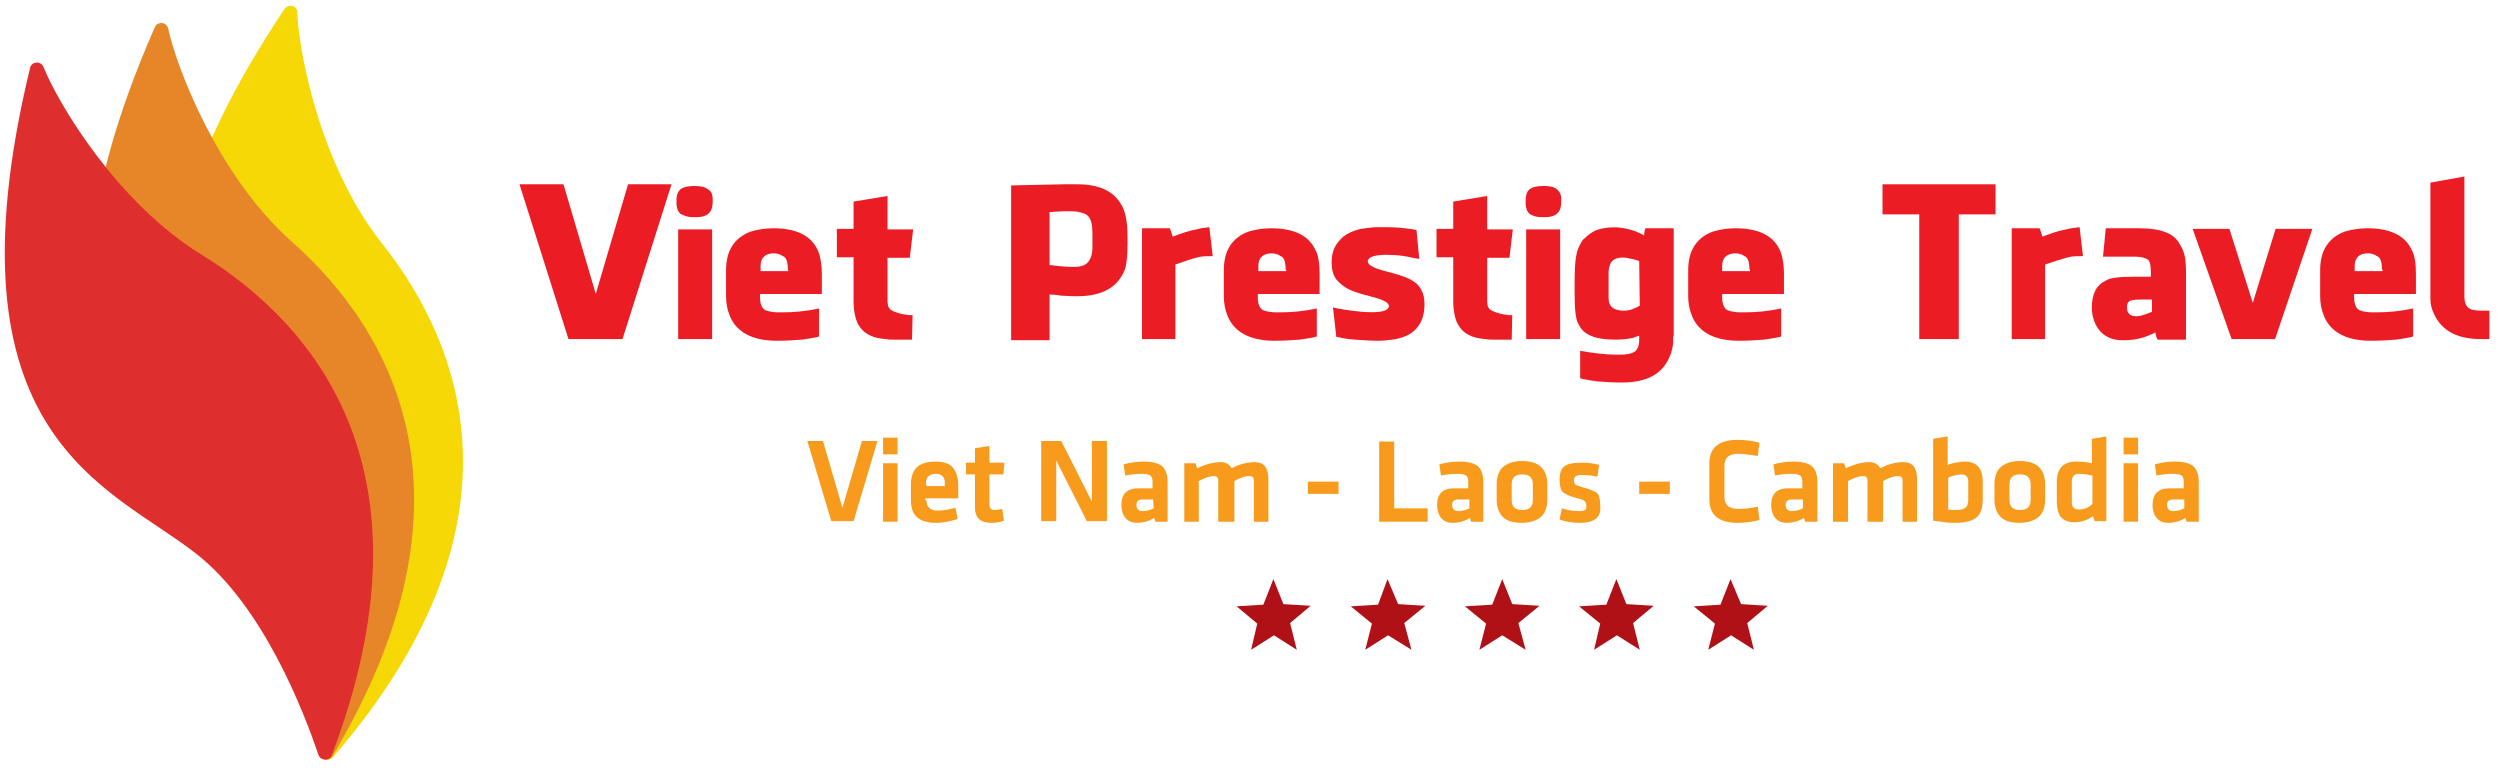 <?xml version="1.0" encoding="utf-8"?>
<!-- Generator: Adobe Illustrator 19.0.0, SVG Export Plug-In . SVG Version: 6.00 Build 0)  -->
<svg version="1.1" id="Layer_1" xmlns="http://www.w3.org/2000/svg" xmlns:xlink="http://www.w3.org/1999/xlink" x="0px" y="0px"
	 viewBox="-81 327.7 449 139.3" style="enable-background:new -81 327.7 449 139.3;" xml:space="preserve">
<style type="text/css">
	.st0{fill:#F6D807;}
	.st1{fill:#E78529;}
	.st2{fill:#DF2E2E;}
	.st3{fill:#EC1C24;}
	.st4{fill:#F89A1C;}
	.st5{fill:#B01117;}
</style>
<g>
	<g id="XMLID_9_">
		<path id="XMLID_12_" class="st0" d="M-29.9,329.3c0.7-1,2.3-0.6,2.3,0.6c0.2,6.8,4,27.4,15.2,41.5C2.9,390.7,14,423-21.2,463.7
			c-0.8,0.9-2.3,0.4-2.2-0.8c0.2-8.1-0.2-28.4-8.2-41.4C-42,404.9-67.9,386.3-29.9,329.3z"/>
		<path id="XMLID_11_" class="st1" d="M-53.2,332.6c0.5-1.1,2.1-1,2.4,0.2c1.4,6.6,8.7,26.3,22.2,38.3c18.4,16.3,34.9,46.2,7.3,92.4
			c-0.6,1-2.2,0.7-2.3-0.4c-1.2-8-5.1-28-15.3-39.3C-52,409.2-80.7,395.4-53.2,332.6z"/>
		<path id="XMLID_10_" class="st2" d="M-75.6,339.9c0.3-1.2,1.9-1.3,2.4-0.2c2.5,6.3,13.1,24.4,28.5,33.8
			c20.9,12.9,42.4,39.5,23.3,89.8c-0.4,1.1-2,1.1-2.4,0c-2.6-7.7-9.9-26.7-21.9-36.1C-61,415.1-91.7,406.5-75.6,339.9z"/>
	</g>
	<g id="XMLID_8_">
		<g id="XMLID_1880_">
			<path class="st3" d="M30.8,388.6h-9.7l-8.8-27.8h7.9l5.8,19.7l5.8-19.7h7.8L30.8,388.6z"/>
			<path class="st3" d="M46.9,362.7c0.1,0.3,0.1,0.7,0.1,1.2c0,1.1-0.3,1.8-0.8,2.2c-0.2,0.2-0.6,0.4-1.1,0.5
				c-0.4,0.1-0.8,0.1-1.3,0.1s-0.9,0-1.3-0.1c-0.5-0.1-0.9-0.3-1.3-0.5c-0.3-0.3-0.5-0.6-0.6-1.1c-0.1-0.3-0.1-0.7-0.1-1.1
				s0-0.8,0.1-1.1c0.1-0.5,0.3-0.8,0.6-1.1c0.5-0.4,1.4-0.6,2.5-0.6c1.2,0,2,0.2,2.4,0.6C46.6,361.9,46.8,362.3,46.9,362.7z
				 M40.8,388.6h6.1v-19.7h-6.1V388.6z"/>
			<path class="st3" d="M66.6,377v3.5H55.5v0.6c0,1.3,0.4,2.2,1.2,2.4c0.6,0.2,1.4,0.3,2.2,0.3h0.5c2.2,0,4.4-0.2,6.7-0.7l0,0v5
				c0,0.1-1,0.3-3.1,0.6c-1.3,0.1-2.8,0.2-4.5,0.2c-4.3,0-7.2-1.5-8.4-4.4c-0.5-1.2-0.7-2.4-0.7-3.6v-4.7c0-3.5,1.5-5.8,4.4-6.9
				c1.3-0.4,2.7-0.6,4.1-0.6c4.1,0,6.8,1.3,8,4C66.3,373.6,66.6,375.1,66.6,377z M60.5,376.1c0-1.4-0.3-2.2-0.9-2.4
				c-0.4-0.3-1-0.5-1.6-0.5c-1.6,0-2.4,0.8-2.4,2.3v0.9h5L60.5,376.1L60.5,376.1z"/>
			<path class="st3" d="M82.8,388.7h-3.1c-0.6,0-1.2,0-1.6-0.1c-1.2-0.1-2.2-0.3-2.9-0.7c-0.9-0.4-1.6-1.1-2.1-2
				c-0.5-1-0.8-2.4-0.8-4.2v-7.8h-3v-5.1h3v-4.9l6.1-1v6H83l-0.6,5.1h-4v7.5c0,0.2,0,0.3,0,0.4c0,0.3,0.1,0.6,0.1,0.8
				c0.2,0.5,0.6,0.8,1.2,1c0.5,0.2,1.1,0.4,1.9,0.5c0.1,0,0.3,0,0.5,0.1c0.1,0,0.3,0,0.4,0h0.4L82.8,388.7L82.8,388.7z"/>
			<path class="st3" d="M121.2,366.7c0.2,1,0.3,2.1,0.3,3.5v1.3c0,2.4-0.2,4.1-0.6,4.9c-1.3,3-4.1,4.5-8.4,4.5c-0.5,0-1.5,0-2.9-0.1
				c-0.6-0.1-1.3-0.2-2.1-0.2v8.2h-6.9V361l9.4-0.2h2.5c3.9,0,6.5,1.2,7.9,3.7C120.8,365.1,121,365.8,121.2,366.7z M115.2,369.6
				c0-1.4-0.2-2.4-0.7-3c-0.4-0.5-1.1-0.7-2.1-0.9c-1.1-0.1-2.7-0.1-4.9,0.1v9.5c2.4,0.3,4.1,0.4,5.1,0.3c0.8-0.1,1.3-0.3,1.7-0.7
				c0.6-0.6,0.9-1.6,0.9-2.8V369.6z"/>
			<path class="st3" d="M136.2,368.5l0.6,5.2c-1,0-1.9,0-2.6,0.2l-0.4,0.1c-0.8,0.2-2,0.6-3.7,1.2v13.4h-6v-19.9h5l0.2,0.5
				c0.1,0.3,0.2,0.6,0.3,1l1.4-0.5c0.8-0.3,1.8-0.6,2.9-0.8C134.5,368.7,135.3,368.6,136.2,368.5z"/>
			<path class="st3" d="M156,377v3.5h-11.1v0.6c0,1.3,0.4,2.2,1.2,2.4c0.6,0.2,1.4,0.3,2.2,0.3h0.5c2.2,0,4.4-0.2,6.7-0.7l0,0v5
				c0,0.1-1,0.3-3.1,0.6c-1.3,0.1-2.8,0.2-4.5,0.2c-4.3,0-7.2-1.5-8.4-4.4c-0.5-1.2-0.7-2.4-0.7-3.6v-4.7c0-3.5,1.5-5.8,4.4-6.9
				c1.3-0.4,2.7-0.6,4.1-0.6c4.1,0,6.8,1.3,8,4C155.8,373.6,156,375.1,156,377z M149.9,376.1c0-1.4-0.3-2.2-0.9-2.4
				c-0.4-0.3-1-0.5-1.6-0.5c-1.6,0-2.4,0.8-2.4,2.3v0.9h5v-0.3H149.9z"/>
			<path class="st3" d="M173.7,386.3c-0.5,0.7-1.2,1.3-2.1,1.7c-0.7,0.3-1.6,0.6-2.6,0.7c-0.7,0.1-1.5,0.2-2.4,0.2
				c-1.4,0-2.8-0.1-4.3-0.2c-1.3-0.1-2.4-0.3-3.3-0.5l-0.6-5.3l0.8,0.2c0.4,0.1,0.8,0.1,1.2,0.2c1.2,0.2,2.2,0.3,3.2,0.4
				c1.3,0.1,2.3,0.1,3.1,0c1-0.1,1.5-0.4,1.7-0.8c0.3-0.7-0.7-1.3-3-1.9l-1.5-0.4c-0.6-0.2-1.1-0.3-1.6-0.5c-1.2-0.4-2.1-1-2.7-1.6
				c-0.7-0.6-1.1-1.3-1.3-2.2c-0.1-0.6-0.2-1.3-0.1-2.2c0.1-1.2,0.5-2.2,1.2-3c0.5-0.7,1.3-1.3,2.2-1.7c0.7-0.3,1.6-0.6,2.6-0.7
				c0.7-0.1,1.5-0.2,2.4-0.2c1.2,0,2.5,0,3.8,0.1c1,0.1,2,0.2,3,0.4l0.5,5.2c-0.6-0.1-1.3-0.2-2.1-0.4c-1.1-0.2-2-0.3-2.9-0.3
				c-1.1-0.1-2,0-2.7,0.1c-0.8,0.1-1.3,0.4-1.5,0.8c-0.3,0.7,0.7,1.4,3.1,2l1.5,0.4c0.6,0.2,1.1,0.3,1.6,0.5c1.2,0.4,2,0.9,2.6,1.4
				c0.6,0.6,1,1.4,1.2,2.2c0.1,0.6,0.2,1.3,0.1,2.2C174.7,384.5,174.3,385.5,173.7,386.3z"/>
			<path class="st3" d="M190.5,388.7h-3.1c-0.6,0-1.2,0-1.6-0.1c-1.2-0.1-2.2-0.3-2.9-0.7c-0.9-0.4-1.6-1.1-2.1-2
				c-0.5-1-0.8-2.4-0.8-4.2v-7.8h-3v-5.1h3v-4.9l6.1-1v6h4.6l-0.6,5.1h-4v7.5c0,0.2,0,0.3,0,0.4c0,0.3,0.1,0.6,0.1,0.8
				c0.2,0.5,0.6,0.8,1.2,1c0.5,0.2,1.1,0.4,1.9,0.5c0.1,0,0.3,0,0.5,0.1c0.1,0,0.3,0,0.4,0h0.4L190.5,388.7L190.5,388.7z"/>
			<path class="st3" d="M199.3,362.7c0.1,0.3,0.1,0.7,0.1,1.2c0,1.1-0.3,1.8-0.8,2.2c-0.2,0.2-0.6,0.4-1.1,0.5
				c-0.4,0.1-0.8,0.1-1.3,0.1s-0.9,0-1.3-0.1c-0.5-0.1-0.9-0.3-1.2-0.5c-0.3-0.3-0.5-0.6-0.6-1.1c-0.1-0.3-0.1-0.7-0.1-1.1
				s0-0.8,0.1-1.1c0.1-0.5,0.3-0.8,0.6-1.1c0.5-0.4,1.4-0.6,2.5-0.6c1.2,0,2,0.2,2.4,0.6C198.9,361.9,199.2,362.3,199.3,362.7z
				 M193.1,388.6h6.1v-19.7h-6.1V388.6z"/>
			<path class="st3" d="M219.5,388.1c0,0.1,0,0.2,0,0.3v0.9c-0.1,0.9-0.3,1.8-0.7,2.6c-1.3,3-4.1,4.5-8.5,4.5
				c-1.7,0-3.2-0.1-4.4-0.2c-2.1-0.3-3.1-0.5-3.1-0.6v-4.9l0,0c2.2,0.4,4.5,0.7,6.6,0.7h0.5c0.9,0,1.7-0.1,2.2-0.3
				c0.9-0.3,1.3-1.1,1.3-2.4V388c-0.3,0.1-0.7,0.2-1.2,0.4c-0.9,0.2-2,0.3-3.2,0.3c-3.5,0-5.7-0.9-6.5-2.8c-0.5-0.7-0.7-2.6-0.7-5.7
				v-2c0-2.9,0.2-4.9,0.7-6l0.4-0.8c0.2-0.4,0.4-0.7,0.7-0.9c0.7-0.7,1.5-1.3,2.5-1.6c1.5-0.4,3-0.5,4.6-0.2
				c1.2,0.2,2.4,0.6,3.6,1.3c0-0.3,0-0.6,0.1-0.9l0.1-0.4h5.1v19.4H219.5z M213.4,374.6c-0.2-0.1-0.3-0.1-0.5-0.2l-1.8-0.4
				c-1.7-0.2-2.7,0.3-3,1.4c-0.1,0.4-0.2,0.8-0.2,1.1v4.7c0,1.3,0.6,2,1.8,2.2l0.5,0.1h0.4c1,0,1.9-0.3,2.9-0.9L213.4,374.6
				L213.4,374.6z"/>
			<path class="st3" d="M239.4,377v3.5h-11.1v0.6c0,1.3,0.4,2.2,1.2,2.4c0.6,0.2,1.4,0.3,2.2,0.3h0.5c2.2,0,4.4-0.2,6.7-0.7l0,0v5
				c0,0.1-1,0.3-3.1,0.6c-1.3,0.1-2.8,0.2-4.5,0.2c-4.3,0-7.2-1.5-8.4-4.4c-0.5-1.2-0.7-2.4-0.7-3.6v-4.7c0-3.5,1.5-5.8,4.4-6.9
				c1.3-0.4,2.7-0.6,4.1-0.6c4.1,0,6.8,1.3,8,4C239.1,373.6,239.4,375.1,239.4,377z M233.2,376.1c0-1.4-0.3-2.2-0.9-2.4
				c-0.4-0.3-1-0.5-1.6-0.5c-1.6,0-2.4,0.8-2.4,2.3v0.9h5v-0.3H233.2z"/>
			<path class="st3" d="M270.8,366.2v22.4h-7.1v-22.4h-6.6v-5.4h20.3v5.4H270.8z"/>
			<path class="st3" d="M292.5,368.5l0.6,5.2c-1,0-1.9,0-2.6,0.2l-0.4,0.1c-0.8,0.2-2,0.6-3.8,1.2v13.4h-6v-19.9h5l0.2,0.5
				c0.1,0.3,0.2,0.6,0.3,1l1.4-0.5c0.8-0.3,1.8-0.6,2.9-0.8C290.8,368.7,291.6,368.6,292.5,368.5z"/>
			<path class="st3" d="M311.6,376.5v12.2h-5.1l-0.1-0.2c0-0.1,0-0.1-0.1-0.2c0-0.1-0.1-0.3-0.1-0.4l-0.1-0.5
				c-1.9,1-3.7,1.4-5.5,1.4h-0.5c-1.8,0-3.3-0.7-4.3-2.1c-0.7-1.1-1.1-2.3-1.1-3.7v-0.1c0-2.4,0.8-4,2.5-4.8
				c0.7-0.5,2.4-0.7,5.2-0.7h2.9v-0.7c0-1.4-0.2-2.2-0.6-2.4c-0.4-0.3-1.2-0.5-2.3-0.5h-5.7l0.5-5.1h6.1c3.9,0,6.3,1,7.2,2.9
				C311.4,372.9,311.6,374.5,311.6,376.5z M303.5,381.5c-1.2,0-1.9,0.1-2.2,0.4c-0.2,0.2-0.3,0.6-0.3,1c0,1.1,0.6,1.6,1.7,1.6
				c0.7,0,1.6-0.3,2.8-0.8v-2.2H303.5z"/>
			<path class="st3" d="M327.6,388.6h-7.8l-7-19.8h6.6l4.2,13.3l4.1-13.3h6.6L327.6,388.6z"/>
			<path class="st3" d="M352.9,377v3.5h-11.1v0.6c0,1.3,0.4,2.2,1.2,2.4c0.6,0.2,1.4,0.3,2.2,0.3h0.5c2.2,0,4.4-0.2,6.7-0.7l0,0v5
				c0,0.1-1,0.3-3.1,0.6c-1.3,0.1-2.8,0.2-4.5,0.2c-4.3,0-7.2-1.5-8.4-4.4c-0.5-1.2-0.7-2.4-0.7-3.6v-4.7c0-3.5,1.5-5.8,4.4-6.9
				c1.3-0.4,2.7-0.6,4.1-0.6c4.1,0,6.8,1.3,8,4C352.7,373.6,352.9,375.1,352.9,377z M346.8,376.1c0-1.4-0.3-2.2-0.9-2.4
				c-0.4-0.3-1-0.5-1.6-0.5c-1.6,0-2.4,0.8-2.4,2.3v0.9h5v-0.3H346.8z"/>
			<path class="st3" d="M361.6,380.9c0,1.3,0.4,2.1,1.3,2.4c0.4,0.1,1.1,0.2,1.9,0.2c0.1,0,0.3,0,0.4,0h0.9v5.1c-0.4,0-0.9,0-1.5,0
				c-4.3,0-7.1-1.5-8.5-4.6c-0.4-0.9-0.6-1.7-0.6-2.6c0-0.2,0-0.5,0-1v-19.9l6.1-1.1L361.6,380.9L361.6,380.9z"/>
		</g>
		<g id="XMLID_1879_">
			<path class="st4" d="M73.8,406.9h2.8l-4.3,14.4h-4L64,406.9h2.8l3.5,12L73.8,406.9z"/>
			<path class="st4" d="M77.6,409.3v-3h2.6v3H77.6z M77.6,421.4v-10.5h2.6v10.5H77.6z"/>
			<path class="st4" d="M85.4,417.6c0,1.2,0.7,1.8,2,1.8c1.1,0,2.1-0.2,3.2-0.5l0.4,2c-1.2,0.4-2.5,0.7-3.9,0.7
				c-1.6,0-2.8-0.4-3.5-1.1s-1-1.7-1-3v-2.8c0-1.2,0.3-2.2,0.9-2.9c0.7-0.8,1.9-1.2,3.5-1.2s2.7,0.4,3.3,1.3c0.5,0.7,0.8,1.7,0.8,3
				v2.3h-5.9v0.4H85.4z M85.4,415h3.3v-0.5c0-1.1-0.5-1.7-1.6-1.7c-1.2,0-1.8,0.6-1.8,1.7L85.4,415L85.4,415z"/>
			<path class="st4" d="M99.3,421.2c-0.6,0.3-1.4,0.4-2.3,0.4c-1.9,0-2.9-0.9-2.9-2.8v-5.9h-1.6v-2.1h1.6v-2.6l2.6-0.4v3h2.7
				l-0.2,2.1h-2.5v5.5c0,0.6,0.3,0.9,1,0.9c0.4,0,0.8-0.1,1.3-0.2L99.3,421.2z"/>
			<path class="st4" d="M108.7,410.4v10.9H106v-14.4h3.6l5.5,10.9v-10.9h2.7v14.4h-3.6L108.7,410.4z"/>
			<path class="st4" d="M128.7,421.4h-2.2l-0.2-0.7c-0.9,0.6-2,0.9-3.1,0.9c-0.9,0-1.6-0.3-2.1-0.9c-0.4-0.5-0.7-1.3-0.7-2.3
				c0-2,1-3,3.1-3h2.5v-1.1c0-0.6-0.1-1-0.4-1.2s-0.8-0.3-1.6-0.3c-0.9,0-1.9,0.1-2.9,0.3l-0.3-2c1.1-0.3,2.3-0.5,3.6-0.5
				c1.6,0,2.7,0.3,3.4,0.9c0.6,0.6,0.9,1.5,0.9,2.9V421.4z M126.1,417.4h-1.9c-0.7,0-1.1,0.3-1.1,1s0.4,1.1,1.1,1.1s1.4-0.2,2-0.5
				L126.1,417.4L126.1,417.4z"/>
			<path class="st4" d="M137.8,421.4V414c0-0.6-0.3-0.8-0.8-0.8c-0.7,0-1.6,0.3-2.7,0.9v7.3h-2.6v-10.5h2l0.3,0.9
				c1.5-0.7,2.9-1.1,4.2-1.1c1,0,1.6,0.4,2,1.1c1.5-0.8,2.9-1.1,4.2-1.1c1.6,0,2.4,1,2.4,3.1v7.6h-2.6V414c0-0.6-0.3-0.8-0.8-0.8
				c-0.8,0-1.7,0.3-2.7,0.9v7.3H137.8z"/>
			<path class="st4" d="M153.9,414.2h5.5v2.2h-5.5V414.2z"/>
			<path class="st4" d="M169.5,419h5.9v2.4h-8.7V407h2.7v12H169.5z"/>
			<path class="st4" d="M185.4,421.4h-2.2l-0.2-0.7c-0.9,0.6-2,0.9-3.1,0.9c-0.9,0-1.6-0.3-2.1-0.9c-0.4-0.5-0.7-1.3-0.7-2.3
				c0-2,1-3,3.1-3h2.5v-1.1c0-0.6-0.1-1-0.4-1.2c-0.3-0.2-0.8-0.3-1.6-0.3c-0.9,0-1.9,0.1-2.9,0.3l-0.3-2c1.1-0.3,2.3-0.5,3.6-0.5
				c1.6,0,2.7,0.3,3.4,0.9c0.6,0.6,0.9,1.5,0.9,2.9V421.4z M182.8,417.4h-1.9c-0.7,0-1.1,0.3-1.1,1s0.4,1.1,1.1,1.1
				c0.7,0,1.4-0.2,2-0.5v-1.6H182.8z"/>
			<path class="st4" d="M196.9,417.4c0,1.2-0.3,2.2-0.9,2.9c-0.8,0.8-2,1.3-3.7,1.3s-2.9-0.4-3.6-1.3c-0.6-0.7-0.9-1.7-0.9-2.9v-2.7
				c0-1.2,0.3-2.2,0.9-2.9c0.8-0.8,2-1.3,3.6-1.3c1.7,0,2.9,0.4,3.7,1.3c0.6,0.7,0.9,1.7,0.9,2.9V417.4z M194.3,414.7
				c0-1.2-0.6-1.8-1.9-1.8s-1.9,0.6-1.9,1.8v2.8c0,1.2,0.6,1.8,1.9,1.8s1.9-0.6,1.9-1.8V414.7z"/>
			<path class="st4" d="M205.8,420.7c-0.6,0.6-1.6,0.9-3.1,0.9c-1.3,0-2.5-0.2-3.6-0.6l0.4-2c1,0.3,2.1,0.5,3.1,0.5
				c0.6,0,0.9-0.1,1.1-0.2c0.2-0.1,0.2-0.4,0.2-0.8s-0.1-0.6-0.3-0.8c-0.2-0.2-0.8-0.4-1.6-0.6c-1.2-0.3-2-0.7-2.4-1.1
				c-0.3-0.4-0.5-1.1-0.5-2.2s0.3-1.9,0.8-2.3c0.6-0.5,1.6-0.7,3.1-0.7c1.2,0,2.2,0.1,3.2,0.4l-0.3,2.1c-1.1-0.2-2-0.3-2.9-0.3
				s-1.3,0.3-1.3,0.9c0,0.4,0.1,0.7,0.2,0.8c0.1,0.1,0.6,0.3,1.3,0.5c1.5,0.4,2.4,0.8,2.7,1.1c0.3,0.4,0.5,1.1,0.5,2.2
				C206.5,419.4,206.3,420.2,205.8,420.7z"/>
			<path class="st4" d="M213.4,414.2h5.5v2.2h-5.5V414.2z"/>
			<path class="st4" d="M226,410.9c0-2.8,1.7-4.2,5.1-4.2c1.4,0,2.7,0.2,3.9,0.5l-0.3,2.4c-1.3-0.2-2.5-0.4-3.5-0.4
				c-1.7,0-2.5,0.7-2.5,2.2v5.5c0,1.5,0.8,2.2,2.5,2.2c1,0,2.2-0.1,3.5-0.4l0.3,2.4c-1.2,0.3-2.6,0.5-3.9,0.5
				c-3.4,0-5.1-1.4-5.1-4.2V410.9z"/>
			<path class="st4" d="M245.4,421.4h-2.2l-0.2-0.7c-0.9,0.6-2,0.9-3.1,0.9c-0.9,0-1.6-0.3-2.1-0.9c-0.4-0.5-0.7-1.3-0.7-2.3
				c0-2,1-3,3.1-3h2.5v-1.1c0-0.6-0.1-1-0.4-1.2c-0.3-0.2-0.8-0.3-1.6-0.3c-0.9,0-1.9,0.1-2.9,0.3l-0.3-2c1.1-0.3,2.3-0.5,3.6-0.5
				c1.6,0,2.7,0.3,3.4,0.9c0.6,0.6,0.9,1.5,0.9,2.9V421.4z M242.7,417.4h-1.9c-0.7,0-1.1,0.3-1.1,1s0.4,1.1,1.1,1.1
				c0.7,0,1.4-0.2,2-0.5v-1.6H242.7z"/>
			<path class="st4" d="M254.4,421.4V414c0-0.6-0.3-0.8-0.8-0.8c-0.7,0-1.6,0.3-2.7,0.9v7.3h-2.7v-10.5h2l0.3,0.9
				c1.5-0.7,2.9-1.1,4.2-1.1c1,0,1.6,0.4,2,1.1c1.5-0.8,2.9-1.1,4.2-1.1c1.6,0,2.4,1,2.4,3.1v7.6h-2.6V414c0-0.6-0.3-0.8-0.8-0.8
				c-0.8,0-1.7,0.3-2.7,0.9v7.3H254.4z"/>
			<path class="st4" d="M275.1,417.3c0,1.4-0.3,2.5-0.9,3.1c-0.7,0.8-2.1,1.2-4,1.2c-0.6,0-1.2,0-1.9-0.1c-0.8-0.1-1.5-0.2-2.1-0.3
				v-14.7l2.6-0.4v5.1c0.4-0.2,0.9-0.3,1.4-0.4c0.6-0.1,1.2-0.2,1.7-0.2c2.1,0,3.2,1.2,3.2,3.6L275.1,417.3L275.1,417.3z
				 M268.8,419.2c0.4,0.1,0.9,0.1,1.6,0.1c0.8,0,1.4-0.2,1.7-0.5c0.3-0.3,0.4-0.8,0.4-1.4v-3.2c0-0.9-0.4-1.3-1.3-1.3
				c-0.3,0-0.7,0.1-1.2,0.2c-0.4,0.1-0.8,0.2-1.1,0.4v5.7H268.8z"/>
			<path class="st4" d="M286.3,417.4c0,1.2-0.3,2.2-0.9,2.9c-0.8,0.8-2,1.3-3.7,1.3s-2.9-0.4-3.6-1.3c-0.6-0.7-0.9-1.7-0.9-2.9v-2.7
				c0-1.2,0.3-2.2,0.9-2.9c0.8-0.8,2-1.3,3.6-1.3c1.7,0,2.9,0.4,3.7,1.3c0.6,0.7,0.9,1.7,0.9,2.9V417.4z M283.7,414.7
				c0-1.2-0.6-1.8-1.9-1.8s-1.9,0.6-1.9,1.8v2.8c0,1.2,0.6,1.8,1.9,1.8s1.9-0.6,1.9-1.8V414.7z"/>
			<path class="st4" d="M288.4,414.3c0-2.5,1.2-3.7,3.5-3.7c0.9,0,1.9,0.1,2.8,0.3v-4.4l2.6-0.4v15.2h-2.1l-0.3-0.9
				c-1,0.7-2.1,1.1-3.3,1.1c-2.2,0-3.2-1.2-3.2-3.7V414.3z M294.7,413.1c-0.9-0.2-1.6-0.3-2.3-0.3c-0.9,0-1.3,0.5-1.3,1.4v3.7
				c0,0.9,0.4,1.3,1.3,1.3s1.7-0.3,2.4-1v-5.1H294.7z"/>
			<path class="st4" d="M300.4,409.3v-3h2.6v3H300.4z M300.4,421.4v-10.5h2.6v10.5H300.4z"/>
			<path class="st4" d="M313.9,421.4h-2.2l-0.2-0.7c-0.9,0.6-2,0.9-3.1,0.9c-0.9,0-1.6-0.3-2.1-0.9c-0.4-0.5-0.7-1.3-0.7-2.3
				c0-2,1-3,3.1-3h2.5v-1.1c0-0.6-0.1-1-0.4-1.2s-0.8-0.3-1.6-0.3c-0.9,0-1.9,0.1-2.9,0.3l-0.3-2c1.1-0.3,2.3-0.5,3.6-0.5
				c1.6,0,2.7,0.3,3.4,0.9c0.6,0.6,0.9,1.5,0.9,2.9L313.9,421.4L313.9,421.4z M311.2,417.4h-1.9c-0.7,0-1.1,0.3-1.1,1
				s0.4,1.1,1.1,1.1s1.4-0.2,2-0.5v-1.6H311.2z"/>
		</g>
	</g>
	<polygon id="XMLID_2_" class="st5" points="151.9,444.4 147.8,441.8 143.7,444.4 144.8,439.7 141.1,436.6 145.9,436.3 147.7,431.7 
		149.5,436.2 154.4,436.5 150.7,439.6 	"/>
	<polygon id="XMLID_3_" class="st5" points="172.5,444.4 168.3,441.8 164.2,444.4 165.4,439.7 161.6,436.6 166.5,436.3 168.2,431.7 
		170.1,436.2 175,436.5 171.2,439.6 	"/>
	<polygon id="XMLID_4_" class="st5" points="193,444.4 188.8,441.8 184.7,444.4 185.9,439.7 182.1,436.6 187,436.3 188.8,431.7 
		190.6,436.2 195.5,436.5 191.7,439.6 	"/>
	<polygon id="XMLID_5_" class="st5" points="213.5,444.4 209.4,441.8 205.3,444.4 206.4,439.7 202.6,436.6 207.5,436.3 209.3,431.7 
		211.1,436.2 216,436.5 212.3,439.6 	"/>
	<polygon id="XMLID_6_" class="st5" points="234,444.4 229.9,441.8 225.8,444.4 227,439.7 223.2,436.6 228,436.3 229.8,431.7 
		231.7,436.2 236.5,436.5 232.8,439.6 	"/>
</g>
</svg>

